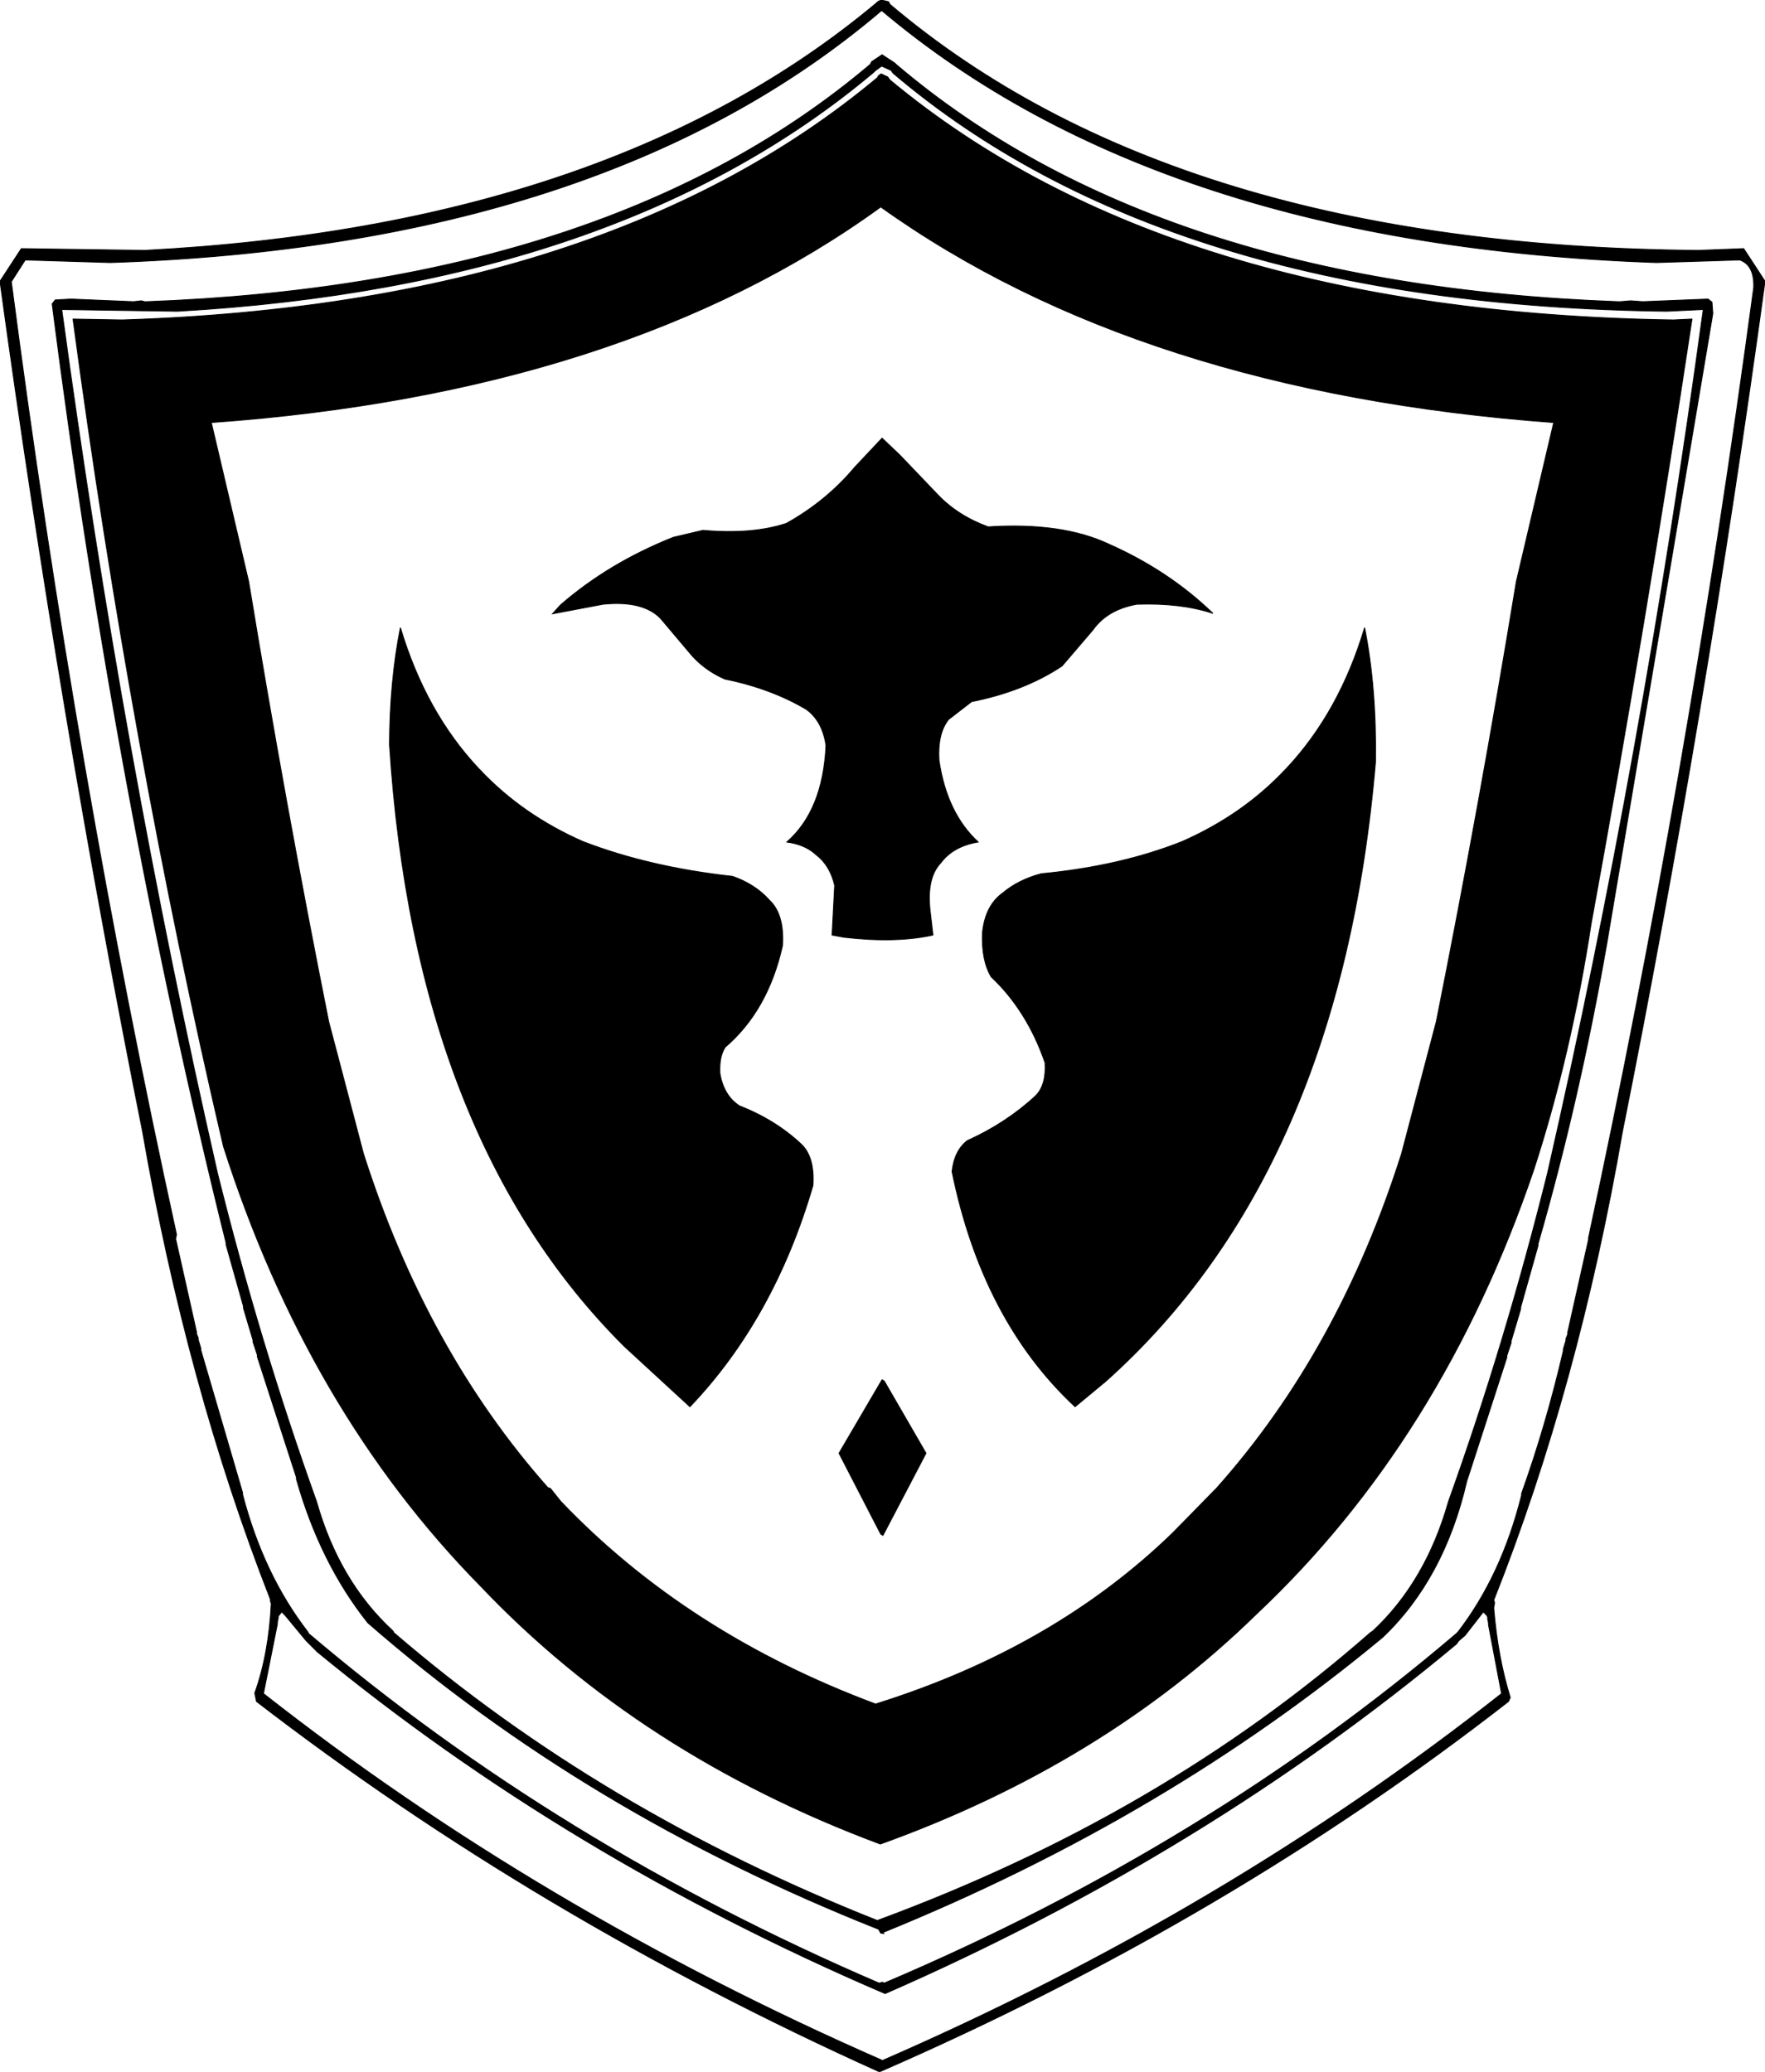<svg xmlns:dc="http://purl.org/dc/elements/1.1/" xmlns="http://www.w3.org/2000/svg" width="2030" height="2383" version="1.1" desc="Created with decorsvg.com converter" viewBox="9 24 2030 2383">
                            <path fill="rgb(0,0,0)" stroke="rgb(0,0,0)" stroke-width="1" opacity="1" d="M 1022.5 24 L 1031 26 L 1032.5 29 Q 1360.8 307.2 1962.5 312 L 2014.5 310 L 2039 347.5 Q 1970.1 849.6 1875 1325.5 Q 1824.4 1618.4 1727 1864.5 L 1728 1867.5 L 1727 1873.5 Q 1731.6 1929.9 1746 1976.5 L 1744 1981 Q 1421.2 2232.5 1020.5 2407 Q 626.4 2229.4 304 1981 L 302 1971.5 Q 318.1 1926.6 321 1868.5 L 320 1865.5 L 320 1863.5 Q 223.7 1617.3 173 1325.5 Q 77.9 849.6 9 347.5 L 33.5 310 L 175.5 312 Q 710.5 284 1017 27.5 L 1018.5 26 L 1022.5 24 Z M 1023 36 Q 705 307 136 326 L 38 323 L 22 348 Q 96 916 212 1444 L 211 1449 L 235 1556 L 235 1558 L 237 1563 L 237 1565 L 240 1575 L 240 1577 L 288 1741 L 288 1743 Q 312 1835 363 1901 L 364 1903 Q 650 2146 1020 2305 L 1024 2304 L 1026 2305 Q 1398 2147 1684 1903 L 1686 1901 Q 1736 1836 1759 1744 L 1759 1742 Q 1787 1664 1807 1578 L 1807 1576 L 1810 1566 L 1810 1564 L 1812 1559 L 1812 1557 L 1836 1450 L 1836 1448 Q 1950 920 2026 355 Q 2027 329 2010 323 L 1914 326 Q 1343 306 1023 36 Z M 333 1878 L 329 1883 L 329 1885 L 328 1890 L 328 1892 L 312 1972 Q 629 2221 1024 2394 Q 1419 2222 1736 1972 L 1721 1893 L 1721 1891 L 1720 1886 L 1720 1884 L 1719 1882 L 1715 1878 L 1694 1905 L 1687 1911 L 1684 1915 Q 1395 2156 1027 2317 Q 661 2160 374 1924 L 364 1914 L 361 1911 L 337 1882 L 333 1878 Z "/><path fill="rgb(0,0,0)" stroke="rgb(0,0,0)" stroke-width="1" opacity="1" d="M 1023.5 87 L 1038 96.5 L 1039.5 98 Q 1337.7 351.8 1870.5 371 L 1872.5 371 L 1884.5 370 L 1898.5 371 L 1973.5 368 L 1978 371.5 L 1979 384.5 L 1857 1109.5 Q 1825.4 1289.9 1778 1454.5 L 1778 1456.5 L 1758 1527.5 L 1758 1529.5 L 1747 1566.5 L 1747 1568.5 L 1742 1583.5 L 1742 1585.5 L 1697 1724.5 L 1696 1727.5 Q 1670.1 1839.6 1599.5 1907 Q 1349.9 2114.4 1025 2246.5 L 1025.5 2248 L 1022 2247.5 L 1019.5 2243 Q 683 2109.5 432 1890.5 Q 377.3 1821.7 350 1725.5 L 350 1723.5 L 305 1584.5 L 305 1582.5 L 300 1567.5 L 300 1565.5 L 289 1528.5 L 289 1526.5 L 269 1455.5 L 269 1453.5 Q 141.7 940.8 69 373.5 L 72.5 369 L 90.5 368 L 162.5 371 L 171.5 370 L 175.5 371 L 177.5 371 Q 711 351.3 1010 98 L 1011.5 95 L 1023.5 87 Z M 1023 100 L 1016 105 L 1014 107 Q 722 353 213 382 L 80 380 Q 150 896 259 1373 Q 308 1570 373 1751 Q 399 1843 461 1900 L 462 1902 Q 700 2107 1018 2233 Q 1346 2112 1585 1902 L 1588 1900 Q 1649 1843 1675 1751 Q 1740 1570 1789 1373 Q 1898 896 1968 380 L 1926 382 Q 1350 375 1036 108 L 1034 105 L 1023 100 Z "/><path fill="rgb(0,0,0)" stroke="rgb(0,0,0)" stroke-width="1" opacity="1" d="M 1022.5 109 L 1030 112.5 L 1032.5 116 Q 1353.8 383.2 1933.5 392 L 1955 391 Q 1901.7 743.1 1839 1086.5 Q 1815.8 1237.8 1773 1369.5 Q 1667.6 1679.6 1453.5 1881 Q 1277.4 2052.9 1021.5 2145 Q 746.2 2042.3 562 1848.5 Q 363.1 1646.4 266 1342.5 Q 159.3 886.6 93 391 L 149.5 392 Q 705.4 374.4 1018 113.5 L 1019.5 111 L 1022.5 109 Z M 1022 262 Q 727 476 252 510 L 295 693 Q 337 949 387 1199 L 427 1351 Q 499 1577 639 1735 L 642 1736 L 654 1751 Q 799 1903 1016 1984 Q 1221 1920 1358 1787 L 1406 1738 L 1408 1736 Q 1549 1578 1621 1351 L 1661 1199 Q 1711 949 1753 693 L 1796 510 Q 1320 475 1022 262 Z "/><path fill="rgb(0,0,0)" stroke="rgb(0,0,0)" stroke-width="1" opacity="1" d="M 1023.5 528 L 1044 547.5 L 1087.5 593 Q 1110.7 617.3 1145.5 630 Q 1230.5 624.5 1284.5 650 Q 1353.4 680.6 1404 729.5 L 1402.5 729 Q 1366.2 717.3 1316.5 719 Q 1282.6 725.1 1266 748.5 L 1230.5 790 Q 1187 819 1126.5 831 L 1100 851.5 Q 1087.1 867.6 1089 898.5 Q 1097.9 959.1 1134 992.5 Q 1105.3 997.3 1091 1016.5 Q 1074.1 1034.1 1079 1073.5 L 1082 1099.5 Q 1039 1109 979.5 1102 L 966 1099.5 L 969 1042.5 Q 963.7 1019.3 947.5 1007 Q 935.1 995.4 914 992.5 Q 955.6 956.1 959 881.5 Q 955 853.5 936.5 840 Q 896.1 815.9 842.5 805 Q 817.2 793.8 801 773.5 L 768.5 735 Q 748.1 714.4 702.5 719 L 644.5 730 L 653.5 720 Q 709.1 671.6 783.5 642 L 817.5 634 Q 874.5 639 913.5 626 Q 959.4 600.4 992 561.5 L 1023.5 528 Z "/><path fill="rgb(0,0,0)" stroke="rgb(0,0,0)" stroke-width="1" opacity="1" d="M 469.5 746 Q 498.5 843 559.5 908 L 561 909.5 Q 609.7 961.3 679.5 992 Q 756 1021.5 851.5 1032 Q 877.5 1041 894 1059.5 Q 911.2 1075.8 909 1111.5 Q 892.3 1186.3 843 1228.5 Q 836 1239.5 837 1258.5 Q 841.3 1284.2 859.5 1296 Q 901.2 1312.3 931 1340.5 Q 946.1 1355.4 944 1387.5 Q 899.2 1540.7 802.5 1642 L 727 1572.5 Q 486 1332.5 457 880.5 Q 457.3 807.3 469.5 746 Z "/><path fill="rgb(0,0,0)" stroke="rgb(0,0,0)" stroke-width="1" opacity="1" d="M 1578.5 746 Q 1592.3 815.7 1591 900.5 Q 1550.8 1371.8 1280.5 1613 L 1245.5 1642 Q 1138.9 1542.6 1104 1371.5 Q 1106.6 1347.6 1121.5 1336 Q 1166.3 1315.8 1200 1284.5 Q 1212.4 1272.4 1211 1246.5 Q 1190.4 1186.6 1149 1147.5 Q 1137.6 1128.4 1139 1096.5 Q 1142.3 1065.3 1162.5 1051 Q 1180.4 1035.9 1206.5 1029 Q 1297.3 1020.3 1368.5 992 Q 1438.3 961.3 1487 909.5 L 1488.5 908 Q 1549.5 843 1578.5 746 Z "/><path fill="rgb(0,0,0)" stroke="rgb(0,0,0)" stroke-width="1" opacity="1" d="M 1023.5 1611 L 1026 1612.5 L 1074 1695.5 L 1024.5 1790 L 1022 1788.5 L 974 1695.5 L 1023.5 1611 Z "/></svg>